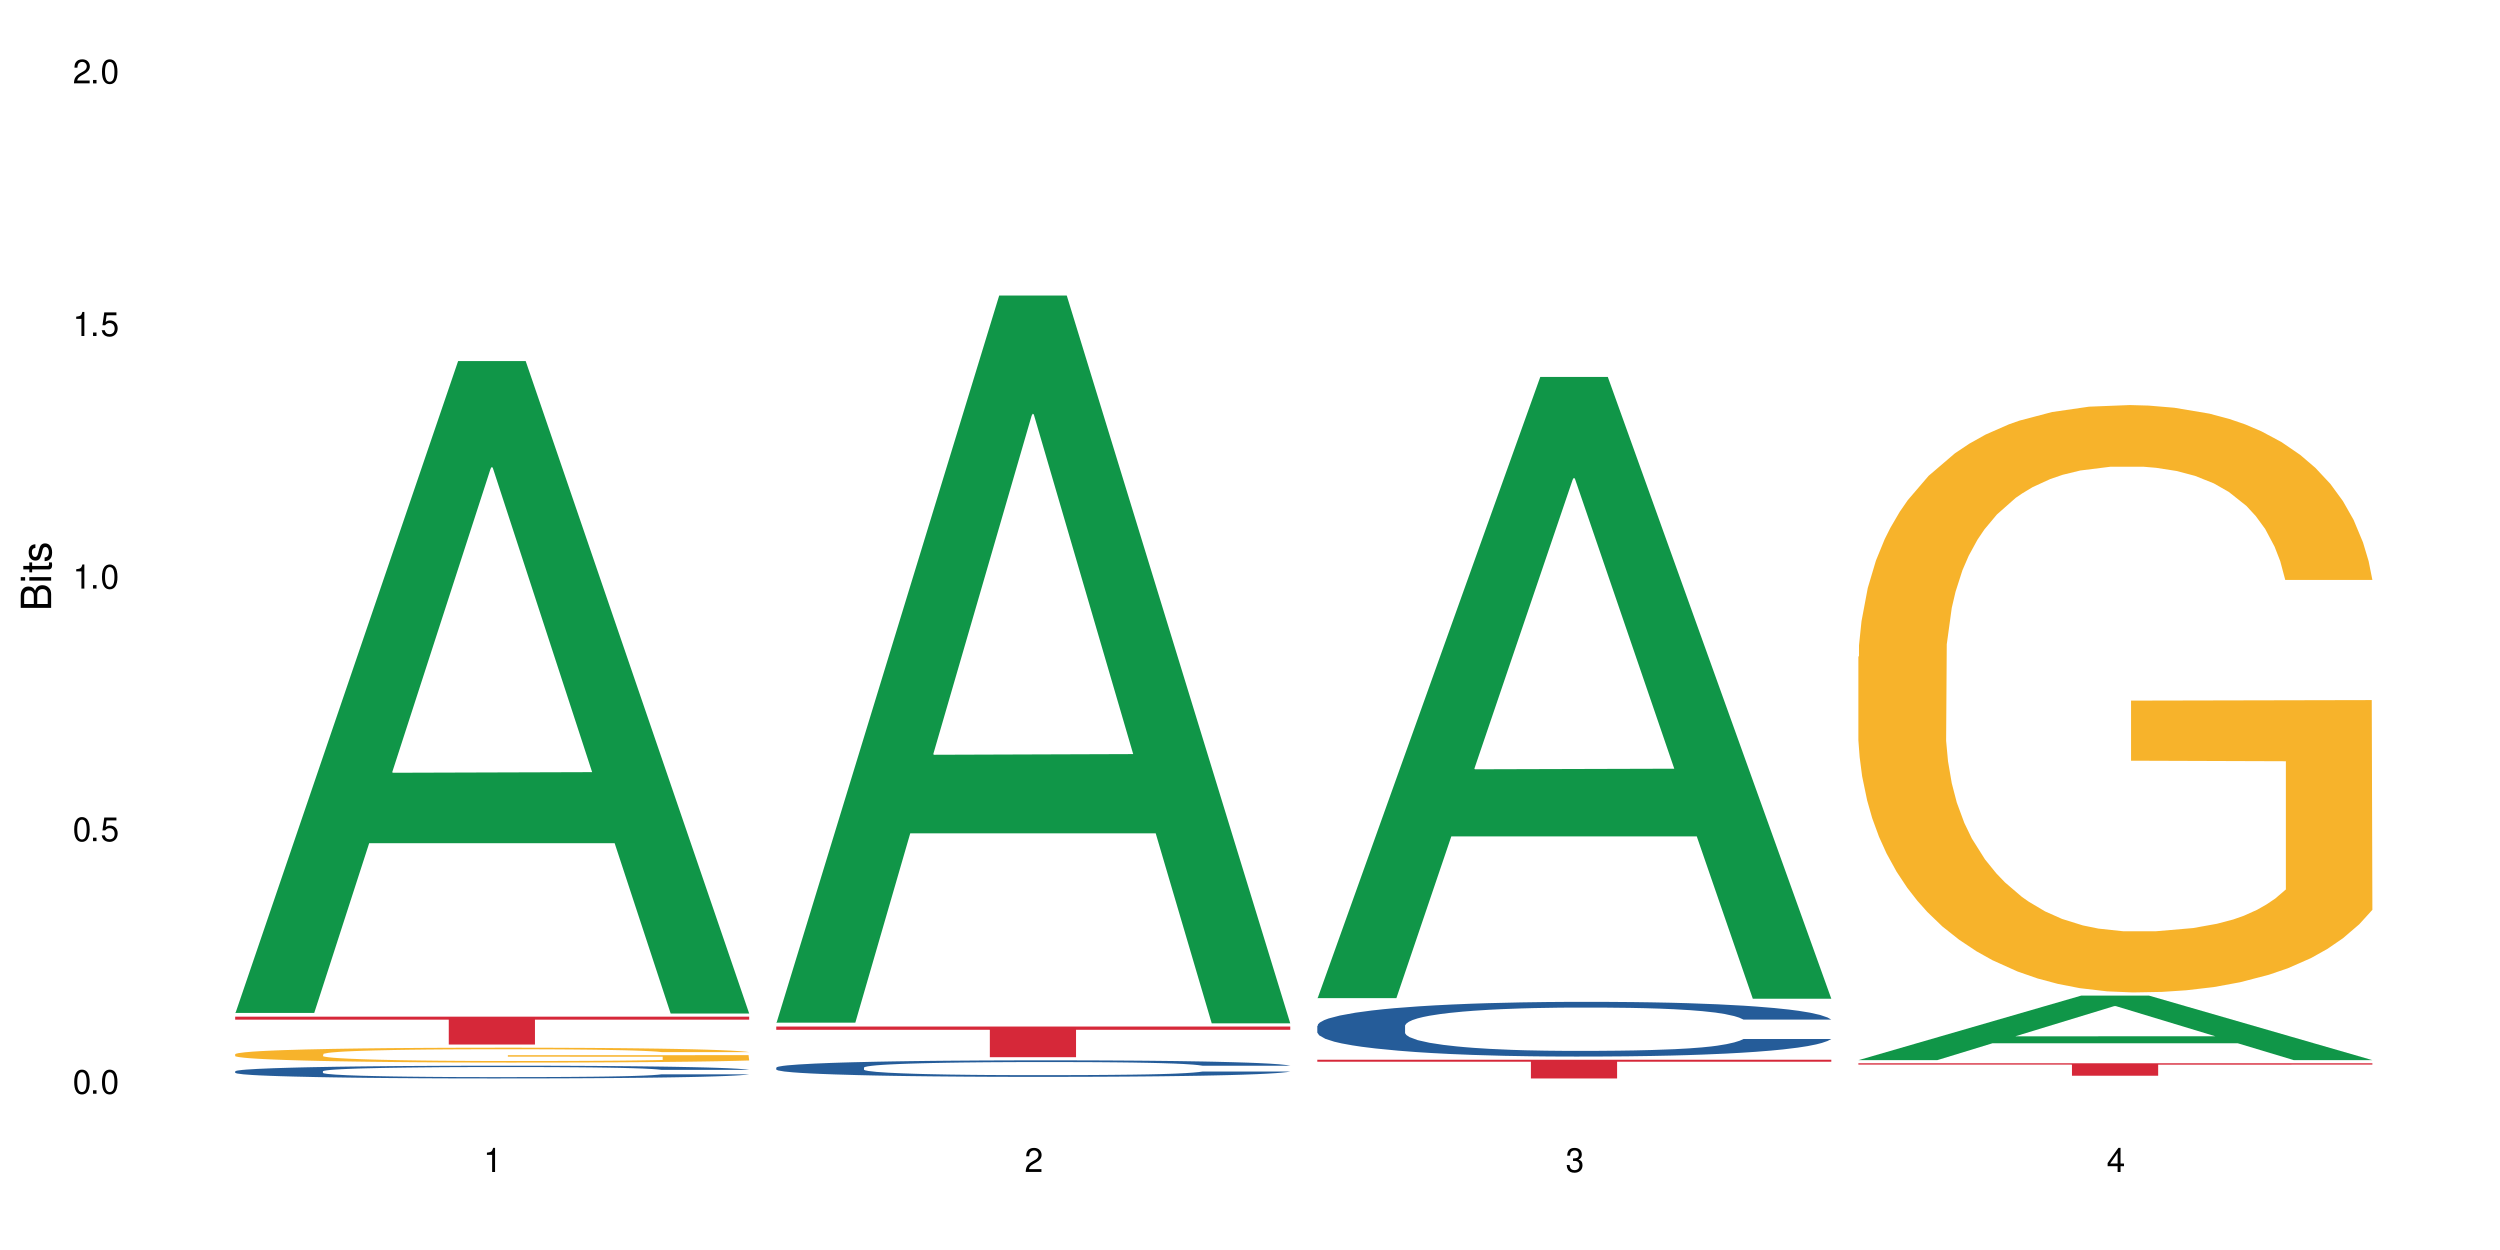 <?xml version="1.0" encoding="UTF-8"?>
<svg xmlns="http://www.w3.org/2000/svg" xmlns:xlink="http://www.w3.org/1999/xlink" width="720" height="360" viewBox="0 0 720 360">
<defs>
<g>
<g id="glyph-0-0">
</g>
<g id="glyph-0-1">
<path d="M 2.641 -6.938 C 2 -6.938 1.422 -6.656 1.078 -6.172 C 0.641 -5.562 0.406 -4.641 0.406 -3.359 C 0.406 -1.016 1.188 0.219 2.641 0.219 C 4.078 0.219 4.859 -1.016 4.859 -3.297 C 4.859 -4.641 4.656 -5.547 4.203 -6.172 C 3.844 -6.656 3.281 -6.938 2.641 -6.938 Z M 2.641 -6.188 C 3.547 -6.188 4 -5.25 4 -3.375 C 4 -1.406 3.562 -0.484 2.625 -0.484 C 1.734 -0.484 1.281 -1.438 1.281 -3.344 C 1.281 -5.25 1.734 -6.188 2.641 -6.188 Z M 2.641 -6.188 "/>
</g>
<g id="glyph-0-2">
<path d="M 1.828 -1 L 0.828 -1 L 0.828 0 L 1.828 0 Z M 1.828 -1 "/>
</g>
<g id="glyph-0-3">
<path d="M 4.562 -6.797 L 1.062 -6.797 L 0.547 -3.094 L 1.328 -3.094 C 1.719 -3.562 2.047 -3.734 2.578 -3.734 C 3.484 -3.734 4.062 -3.109 4.062 -2.094 C 4.062 -1.125 3.484 -0.531 2.578 -0.531 C 1.828 -0.531 1.375 -0.906 1.188 -1.672 L 0.328 -1.672 C 0.453 -1.109 0.547 -0.844 0.75 -0.594 C 1.125 -0.078 1.828 0.219 2.594 0.219 C 3.969 0.219 4.922 -0.781 4.922 -2.219 C 4.922 -3.562 4.031 -4.484 2.719 -4.484 C 2.25 -4.484 1.859 -4.359 1.469 -4.062 L 1.734 -5.969 L 4.562 -5.969 Z M 4.562 -6.797 "/>
</g>
<g id="glyph-0-4">
<path d="M 2.484 -4.938 L 2.484 0 L 3.328 0 L 3.328 -6.938 L 2.766 -6.938 C 2.469 -5.875 2.281 -5.734 0.984 -5.562 L 0.984 -4.938 Z M 2.484 -4.938 "/>
</g>
<g id="glyph-0-5">
<path d="M 4.859 -0.828 L 1.281 -0.828 C 1.359 -1.406 1.672 -1.781 2.5 -2.281 L 3.469 -2.828 C 4.406 -3.344 4.906 -4.062 4.906 -4.906 C 4.906 -5.484 4.672 -6.031 4.266 -6.406 C 3.859 -6.766 3.375 -6.938 2.719 -6.938 C 1.859 -6.938 1.219 -6.625 0.844 -6.031 C 0.609 -5.672 0.5 -5.234 0.484 -4.531 L 1.328 -4.531 C 1.359 -5.016 1.406 -5.281 1.531 -5.516 C 1.75 -5.938 2.188 -6.203 2.703 -6.203 C 3.469 -6.203 4.031 -5.641 4.031 -4.891 C 4.031 -4.344 3.719 -3.859 3.125 -3.516 L 2.234 -3 C 0.812 -2.172 0.406 -1.531 0.328 -0.016 L 4.859 -0.016 Z M 4.859 -0.828 "/>
</g>
<g id="glyph-0-6">
<path d="M 2.125 -3.188 L 2.578 -3.188 C 3.5 -3.188 3.984 -2.766 3.984 -1.922 C 3.984 -1.062 3.469 -0.531 2.594 -0.531 C 1.656 -0.531 1.203 -1 1.156 -2.016 L 0.312 -2.016 C 0.344 -1.453 0.438 -1.094 0.609 -0.781 C 0.953 -0.109 1.625 0.219 2.547 0.219 C 3.953 0.219 4.859 -0.625 4.859 -1.938 C 4.859 -2.828 4.516 -3.297 3.703 -3.594 C 4.344 -3.844 4.656 -4.328 4.656 -5.031 C 4.656 -6.219 3.875 -6.938 2.578 -6.938 C 1.203 -6.938 0.484 -6.172 0.453 -4.703 L 1.297 -4.703 C 1.312 -5.125 1.344 -5.359 1.453 -5.578 C 1.641 -5.969 2.062 -6.203 2.594 -6.203 C 3.344 -6.203 3.797 -5.75 3.797 -5 C 3.797 -4.516 3.609 -4.219 3.25 -4.047 C 3.016 -3.953 2.703 -3.922 2.125 -3.906 Z M 2.125 -3.188 "/>
</g>
<g id="glyph-0-7">
<path d="M 3.141 -1.672 L 3.141 0 L 3.984 0 L 3.984 -1.672 L 4.984 -1.672 L 4.984 -2.438 L 3.984 -2.438 L 3.984 -6.938 L 3.359 -6.938 L 0.266 -2.578 L 0.266 -1.672 Z M 3.141 -2.438 L 1 -2.438 L 3.141 -5.5 Z M 3.141 -2.438 "/>
</g>
<g id="glyph-1-0">
</g>
<g id="glyph-1-1">
<path d="M 0 -0.953 L 0 -4.891 C 0 -5.719 -0.234 -6.344 -0.734 -6.797 C -1.188 -7.234 -1.812 -7.469 -2.5 -7.469 C -3.547 -7.469 -4.188 -7 -4.625 -5.875 C -4.984 -6.688 -5.625 -7.094 -6.531 -7.094 C -7.172 -7.094 -7.734 -6.859 -8.141 -6.391 C -8.562 -5.922 -8.75 -5.344 -8.75 -4.5 L -8.75 -0.953 Z M -4.984 -2.062 L -7.766 -2.062 L -7.766 -4.219 C -7.766 -4.844 -7.688 -5.203 -7.453 -5.5 C -7.219 -5.812 -6.859 -5.969 -6.375 -5.969 C -5.891 -5.969 -5.531 -5.812 -5.297 -5.5 C -5.062 -5.203 -4.984 -4.844 -4.984 -4.219 Z M -0.984 -2.062 L -4 -2.062 L -4 -4.781 C -4 -5.766 -3.438 -6.359 -2.484 -6.359 C -1.547 -6.359 -0.984 -5.766 -0.984 -4.781 Z M -0.984 -2.062 "/>
</g>
<g id="glyph-1-2">
<path d="M -6.281 -1.797 L -6.281 -0.797 L 0 -0.797 L 0 -1.797 Z M -8.75 -1.797 L -8.75 -0.797 L -7.484 -0.797 L -7.484 -1.797 Z M -8.75 -1.797 "/>
</g>
<g id="glyph-1-3">
<path d="M -6.281 -3.047 L -6.281 -2.016 L -8.016 -2.016 L -8.016 -1.016 L -6.281 -1.016 L -6.281 -0.172 L -5.469 -0.172 L -5.469 -1.016 L -0.719 -1.016 C -0.078 -1.016 0.281 -1.453 0.281 -2.234 C 0.281 -2.5 0.25 -2.719 0.188 -3.047 L -0.641 -3.047 C -0.609 -2.906 -0.594 -2.766 -0.594 -2.562 C -0.594 -2.141 -0.719 -2.016 -1.156 -2.016 L -5.469 -2.016 L -5.469 -3.047 Z M -6.281 -3.047 "/>
</g>
<g id="glyph-1-4">
<path d="M -4.531 -5.25 C -5.766 -5.25 -6.469 -4.422 -6.469 -2.969 C -6.469 -1.516 -5.719 -0.562 -4.547 -0.562 C -3.562 -0.562 -3.094 -1.062 -2.734 -2.562 L -2.516 -3.484 C -2.344 -4.188 -2.094 -4.469 -1.641 -4.469 C -1.047 -4.469 -0.641 -3.875 -0.641 -3 C -0.641 -2.453 -0.797 -2 -1.062 -1.75 C -1.25 -1.594 -1.422 -1.531 -1.875 -1.469 L -1.875 -0.406 C -0.422 -0.453 0.281 -1.266 0.281 -2.922 C 0.281 -4.5 -0.5 -5.516 -1.719 -5.516 C -2.656 -5.516 -3.172 -4.984 -3.469 -3.734 L -3.703 -2.766 C -3.891 -1.953 -4.156 -1.609 -4.594 -1.609 C -5.188 -1.609 -5.547 -2.125 -5.547 -2.938 C -5.547 -3.75 -5.203 -4.172 -4.531 -4.203 Z M -4.531 -5.25 "/>
</g>
</g>
</defs>
<rect x="-72" y="-36" width="864" height="432" fill="rgb(100%, 100%, 100%)" fill-opacity="1"/>
<path fill-rule="nonzero" fill="rgb(6.275%, 58.824%, 28.235%)" fill-opacity="1" d="M 67.73 291.719 L 67.891 291.543 L 131.941 103.98 L 151.395 103.98 L 215.766 291.895 L 193.148 291.895 L 177.02 242.844 L 106.32 242.844 L 90.504 291.719 L 67.73 291.719 L 113.121 222.555 L 170.535 222.375 L 141.906 134.684 L 141.59 134.508 L 141.273 135.035 L 112.965 222.375 L 113.121 222.555 Z M 67.73 291.719 "/>
<path fill-rule="nonzero" fill="rgb(14.51%, 36.078%, 60%)" fill-opacity="1" d="M 67.73 308.52 L 67.91 308.516 L 67.91 308.438 L 68.453 308.309 L 69.715 308.148 L 70.98 308.039 L 74.23 307.84 L 78.742 307.648 L 83.438 307.504 L 86.867 307.414 L 89.938 307.348 L 96.977 307.223 L 101.492 307.16 L 106.363 307.105 L 112.32 307.047 L 116.656 307.012 L 126.402 306.961 L 133.625 306.938 L 139.223 306.926 L 151.316 306.926 L 158.539 306.941 L 163.773 306.957 L 169.551 306.984 L 174.426 307.012 L 182.91 307.086 L 190.492 307.18 L 193.922 307.234 L 199.34 307.34 L 203.492 307.438 L 206.379 307.527 L 209.629 307.648 L 212.516 307.801 L 214.684 307.973 L 215.766 308.117 L 190.492 308.117 L 189.227 307.98 L 187.785 307.879 L 185.074 307.742 L 182.367 307.645 L 178.578 307.547 L 175.148 307.484 L 170.453 307.418 L 166.301 307.379 L 161.969 307.348 L 157.816 307.328 L 149.871 307.309 L 140.664 307.309 L 137.234 307.316 L 130.195 307.34 L 126.402 307.363 L 120.988 307.414 L 117.195 307.457 L 112.684 307.523 L 109.613 307.578 L 105.824 307.668 L 103.113 307.742 L 100.047 307.855 L 98.242 307.938 L 96.617 308.031 L 95.172 308.141 L 94.09 308.258 L 93.367 308.383 L 93.004 308.504 L 93.004 309.023 L 93.367 309.145 L 94.27 309.285 L 96.617 309.488 L 100.047 309.668 L 104.02 309.809 L 107.809 309.906 L 109.977 309.953 L 112.863 310.008 L 117.379 310.074 L 123.875 310.141 L 127.668 310.168 L 133.445 310.195 L 139.402 310.207 L 147.344 310.207 L 154.387 310.195 L 159.078 310.18 L 163.953 310.152 L 170.633 310.094 L 174.785 310.043 L 178.395 309.977 L 181.105 309.914 L 182.91 309.859 L 185.617 309.758 L 187.785 309.645 L 189.41 309.527 L 190.492 309.41 L 215.766 309.41 L 214.684 309.547 L 213.059 309.676 L 211.434 309.773 L 208.906 309.891 L 206.02 309.996 L 201.867 310.113 L 198.434 310.188 L 193.922 310.273 L 189.77 310.336 L 185.258 310.395 L 178.578 310.461 L 174.246 310.492 L 169.551 310.523 L 163.953 310.551 L 156.914 310.574 L 149.332 310.586 L 142.289 310.59 L 134.707 310.586 L 129.113 310.57 L 121.711 310.539 L 112.504 310.48 L 105.824 310.418 L 100.586 310.352 L 96.074 310.285 L 91.02 310.195 L 84.52 310.047 L 80.547 309.934 L 77.84 309.84 L 74.773 309.711 L 72.605 309.594 L 70.078 309.406 L 68.273 309.168 L 67.73 308.984 Z M 67.73 308.52 "/>
<path fill-rule="nonzero" fill="rgb(96.863%, 70.196%, 16.863%)" fill-opacity="1" d="M 67.73 303.57 L 67.91 303.566 L 67.91 303.488 L 68.633 303.312 L 70.438 303.07 L 72.785 302.867 L 75.312 302.711 L 76.938 302.629 L 79.645 302.512 L 81.992 302.426 L 87.949 302.25 L 95.531 302.086 L 99.684 302.016 L 104.379 301.949 L 111.059 301.875 L 114.129 301.848 L 123.516 301.785 L 134.168 301.746 L 145.902 301.734 L 151.316 301.738 L 158.719 301.754 L 168.828 301.797 L 174.605 301.836 L 179.117 301.875 L 183.812 301.926 L 189.59 302.004 L 195.004 302.098 L 199.34 302.191 L 203.672 302.309 L 207.281 302.434 L 210.352 302.57 L 213.059 302.734 L 214.684 302.871 L 215.766 303.012 L 190.672 303.012 L 189.227 302.871 L 187.605 302.766 L 184.895 302.637 L 182.188 302.543 L 179.48 302.469 L 174.426 302.367 L 170.094 302.305 L 164.676 302.25 L 159.441 302.215 L 153.484 302.191 L 149.871 302.184 L 140.305 302.184 L 131.641 302.211 L 126.586 302.242 L 122.973 302.273 L 117.918 302.332 L 114.848 302.379 L 113.043 302.41 L 107.629 302.531 L 104.02 302.641 L 102.031 302.715 L 99.504 302.832 L 97.699 302.938 L 95.715 303.098 L 94.629 303.215 L 93.188 303.48 L 93.004 304.184 L 93.547 304.332 L 94.629 304.492 L 96.074 304.637 L 98.242 304.785 L 100.406 304.898 L 104.199 305.051 L 107.449 305.152 L 109.977 305.219 L 114.848 305.324 L 116.836 305.359 L 121.527 305.43 L 126.402 305.484 L 132.359 305.531 L 136.875 305.555 L 144.094 305.574 L 153.301 305.574 L 164.133 305.551 L 170.996 305.52 L 175.688 305.488 L 178.758 305.461 L 182.547 305.418 L 185.258 305.379 L 187.785 305.336 L 190.852 305.27 L 190.852 304.332 L 146.262 304.328 L 146.262 303.891 L 215.586 303.887 L 215.766 305.418 L 211.977 305.523 L 207.281 305.625 L 202.77 305.703 L 198.074 305.77 L 191.395 305.844 L 185.98 305.891 L 177.676 305.945 L 170.094 305.98 L 162.148 306.004 L 155.109 306.016 L 146.805 306.02 L 139.402 306.012 L 131.457 305.988 L 125.141 305.957 L 119.363 305.918 L 113.586 305.867 L 106.363 305.785 L 101.672 305.719 L 96.797 305.637 L 91.922 305.539 L 87.59 305.434 L 84.699 305.352 L 81.812 305.258 L 78.742 305.141 L 75.855 305.008 L 73.688 304.887 L 71.703 304.75 L 70.258 304.617 L 68.812 304.441 L 68.094 304.301 L 67.73 304.18 Z M 67.73 303.57 "/>
<path fill-rule="nonzero" fill="rgb(83.922%, 15.686%, 22.353%)" fill-opacity="1" d="M 67.73 292.801 L 215.766 292.801 L 215.766 293.66 L 154.07 293.668 L 154.07 300.828 L 129.246 300.828 L 129.246 293.676 L 128.887 293.66 L 67.73 293.66 Z M 67.73 292.801 "/>
<path fill-rule="nonzero" fill="rgb(6.275%, 58.824%, 28.235%)" fill-opacity="1" d="M 223.559 294.531 L 223.715 294.332 L 287.77 85.105 L 307.223 85.105 L 371.594 294.727 L 348.977 294.727 L 332.844 240.008 L 262.148 240.008 L 246.332 294.531 L 223.559 294.531 L 268.949 217.375 L 326.359 217.176 L 297.734 119.352 L 297.418 119.156 L 297.102 119.746 L 268.789 217.176 L 268.949 217.375 Z M 223.559 294.531 "/>
<path fill-rule="nonzero" fill="rgb(14.51%, 36.078%, 60%)" fill-opacity="1" d="M 223.559 307.449 L 223.738 307.445 L 223.738 307.34 L 224.281 307.176 L 225.543 306.965 L 226.809 306.82 L 230.059 306.566 L 234.57 306.316 L 239.266 306.125 L 242.695 306.012 L 245.762 305.926 L 252.805 305.766 L 257.316 305.684 L 262.191 305.609 L 268.148 305.535 L 272.48 305.492 L 282.23 305.422 L 289.453 305.391 L 295.047 305.379 L 307.145 305.379 L 314.363 305.395 L 319.602 305.418 L 325.379 305.453 L 330.25 305.492 L 338.738 305.586 L 346.32 305.707 L 349.75 305.777 L 355.164 305.914 L 359.316 306.043 L 362.207 306.156 L 365.453 306.316 L 368.344 306.512 L 370.512 306.734 L 371.594 306.922 L 346.32 306.922 L 345.055 306.75 L 343.609 306.613 L 340.902 306.434 L 338.195 306.309 L 334.402 306.184 L 330.973 306.102 L 326.281 306.016 L 322.129 305.965 L 317.793 305.926 L 313.645 305.898 L 305.699 305.875 L 296.492 305.875 L 293.062 305.883 L 286.02 305.918 L 282.23 305.949 L 276.812 306.008 L 273.023 306.066 L 268.512 306.152 L 265.441 306.227 L 261.648 306.34 L 258.941 306.438 L 255.871 306.582 L 254.066 306.691 L 252.441 306.812 L 251 306.957 L 249.914 307.109 L 249.191 307.27 L 248.832 307.426 L 248.832 308.102 L 249.191 308.258 L 250.098 308.441 L 252.441 308.707 L 255.871 308.938 L 259.844 309.121 L 263.637 309.25 L 265.801 309.312 L 268.691 309.379 L 273.203 309.469 L 279.703 309.555 L 283.492 309.59 L 289.27 309.625 L 295.227 309.641 L 303.172 309.641 L 310.211 309.625 L 314.906 309.602 L 319.781 309.566 L 326.461 309.492 L 330.613 309.426 L 334.223 309.34 L 336.93 309.258 L 338.738 309.188 L 341.445 309.055 L 343.609 308.906 L 345.234 308.754 L 346.32 308.605 L 371.594 308.605 L 370.512 308.781 L 368.887 308.949 L 367.262 309.074 L 364.734 309.227 L 361.844 309.363 L 357.691 309.516 L 354.262 309.617 L 349.75 309.723 L 345.598 309.809 L 341.082 309.879 L 334.402 309.969 L 330.07 310.012 L 325.379 310.051 L 319.781 310.086 L 312.738 310.117 L 305.156 310.133 L 298.117 310.137 L 290.535 310.129 L 284.938 310.113 L 277.535 310.07 L 268.328 309.992 L 261.648 309.91 L 256.414 309.828 L 251.902 309.742 L 246.848 309.625 L 240.348 309.434 L 236.375 309.285 L 233.668 309.164 L 230.598 308.992 L 228.434 308.84 L 225.906 308.598 L 224.098 308.289 L 223.559 308.051 Z M 223.559 307.449 "/>
<path fill-rule="nonzero" fill="rgb(83.922%, 15.686%, 22.353%)" fill-opacity="1" d="M 223.559 295.633 L 371.594 295.633 L 371.594 296.578 L 309.898 296.586 L 309.898 304.473 L 285.074 304.473 L 285.074 296.598 L 284.715 296.578 L 223.559 296.578 Z M 223.559 295.633 "/>
<path fill-rule="nonzero" fill="rgb(6.275%, 58.824%, 28.235%)" fill-opacity="1" d="M 379.383 287.469 L 379.543 287.301 L 443.598 108.562 L 463.051 108.562 L 527.418 287.637 L 504.805 287.637 L 488.672 240.891 L 417.977 240.891 L 402.16 287.469 L 379.383 287.469 L 424.777 221.555 L 482.188 221.387 L 453.559 137.816 L 453.242 137.648 L 452.926 138.156 L 424.617 221.387 L 424.777 221.555 Z M 379.383 287.469 "/>
<path fill-rule="nonzero" fill="rgb(14.51%, 36.078%, 60%)" fill-opacity="1" d="M 379.383 295.395 L 379.566 295.383 L 379.566 295.035 L 380.105 294.488 L 381.371 293.797 L 382.633 293.32 L 385.883 292.473 L 390.398 291.652 L 395.09 291.02 L 398.52 290.645 L 401.59 290.355 L 408.629 289.824 L 413.145 289.551 L 418.02 289.305 L 423.977 289.059 L 428.309 288.918 L 438.059 288.688 L 445.277 288.586 L 450.875 288.543 L 462.969 288.543 L 470.191 288.598 L 475.426 288.672 L 481.203 288.785 L 486.078 288.918 L 494.562 289.234 L 502.145 289.637 L 505.574 289.867 L 510.992 290.312 L 515.145 290.746 L 518.031 291.117 L 521.281 291.652 L 524.172 292.301 L 526.336 293.035 L 527.418 293.652 L 502.145 293.652 L 500.883 293.078 L 499.438 292.629 L 496.73 292.039 L 494.023 291.621 L 490.23 291.207 L 486.801 290.934 L 482.105 290.66 L 477.953 290.484 L 473.621 290.355 L 469.469 290.27 L 461.527 290.184 L 452.32 290.184 L 448.891 290.211 L 441.848 290.328 L 438.059 290.43 L 432.641 290.629 L 428.852 290.816 L 424.336 291.105 L 421.27 291.348 L 417.477 291.723 L 414.77 292.055 L 411.699 292.531 L 409.895 292.891 L 408.27 293.293 L 406.824 293.77 L 405.742 294.273 L 405.02 294.805 L 404.66 295.324 L 404.66 297.555 L 405.02 298.074 L 405.922 298.68 L 408.27 299.555 L 411.699 300.32 L 415.672 300.926 L 419.461 301.355 L 421.629 301.559 L 424.516 301.789 L 429.031 302.074 L 435.531 302.363 L 439.32 302.48 L 445.098 302.594 L 451.055 302.652 L 459 302.652 L 466.039 302.594 L 470.734 302.523 L 475.609 302.406 L 482.289 302.164 L 486.438 301.934 L 490.051 301.66 L 492.758 301.387 L 494.562 301.156 L 497.27 300.707 L 499.438 300.219 L 501.062 299.715 L 502.145 299.227 L 527.418 299.227 L 526.336 299.801 L 524.711 300.363 L 523.086 300.781 L 520.559 301.285 L 517.672 301.73 L 513.52 302.234 L 510.09 302.566 L 505.574 302.926 L 501.422 303.199 L 496.91 303.445 L 490.23 303.73 L 485.898 303.875 L 481.203 304.004 L 475.609 304.121 L 468.566 304.223 L 460.984 304.277 L 453.945 304.293 L 446.363 304.266 L 440.766 304.207 L 433.363 304.078 L 424.156 303.816 L 417.477 303.543 L 412.242 303.27 L 407.727 302.984 L 402.672 302.594 L 396.176 301.961 L 392.203 301.473 L 389.496 301.066 L 386.426 300.508 L 384.258 300.004 L 381.73 299.195 L 379.926 298.176 L 379.383 297.383 Z M 379.383 295.395 "/>
<path fill-rule="nonzero" fill="rgb(83.922%, 15.686%, 22.353%)" fill-opacity="1" d="M 379.383 305.199 L 527.418 305.199 L 527.418 305.777 L 465.723 305.781 L 465.723 310.59 L 440.902 310.59 L 440.902 305.785 L 440.543 305.777 L 379.383 305.777 Z M 379.383 305.199 "/>
<path fill-rule="nonzero" fill="rgb(6.275%, 58.824%, 28.235%)" fill-opacity="1" d="M 535.211 305.309 L 535.371 305.289 L 599.422 286.727 L 618.875 286.727 L 683.246 305.324 L 660.629 305.324 L 644.496 300.469 L 573.801 300.469 L 557.984 305.309 L 535.211 305.309 L 580.602 298.461 L 638.012 298.445 L 609.387 289.766 L 609.07 289.746 L 608.754 289.801 L 580.445 298.445 L 580.602 298.461 Z M 535.211 305.309 "/>
<path fill-rule="nonzero" fill="rgb(96.863%, 70.196%, 16.863%)" fill-opacity="1" d="M 535.211 189.109 L 535.391 188.957 L 535.391 185.867 L 536.113 178.914 L 537.918 169.336 L 540.266 161.457 L 542.793 155.277 L 544.418 152.035 L 547.125 147.398 L 549.473 144 L 555.43 137.047 L 563.012 130.559 L 567.164 127.777 L 571.859 125.152 L 578.539 122.219 L 581.609 121.137 L 590.996 118.664 L 601.648 117.121 L 613.383 116.656 L 618.797 116.809 L 626.199 117.43 L 636.309 119.129 L 642.086 120.672 L 646.598 122.219 L 651.293 124.227 L 657.07 127.316 L 662.484 131.023 L 666.816 134.73 L 671.152 139.367 L 674.762 144.309 L 677.832 149.715 L 680.539 156.203 L 682.164 161.613 L 683.246 167.02 L 658.152 167.02 L 656.707 161.613 L 655.082 157.441 L 652.375 152.344 L 649.668 148.637 L 646.961 145.699 L 641.906 141.684 L 637.574 139.211 L 632.156 137.047 L 626.922 135.656 L 620.965 134.73 L 617.352 134.422 L 607.785 134.422 L 599.121 135.504 L 594.062 136.738 L 590.453 137.977 L 585.398 140.293 L 582.328 142.148 L 580.523 143.383 L 575.109 148.172 L 571.496 152.496 L 569.512 155.434 L 566.984 160.066 L 565.18 164.238 L 563.195 170.418 L 562.109 175.051 L 560.668 185.559 L 560.484 213.367 L 561.027 219.238 L 562.109 225.57 L 563.555 231.133 L 565.723 237.004 L 567.887 241.484 L 571.68 247.508 L 574.93 251.523 L 577.457 254.152 L 582.328 258.32 L 584.316 259.711 L 589.008 262.492 L 593.883 264.656 L 599.84 266.512 L 604.355 267.438 L 611.574 268.211 L 620.781 268.211 L 631.613 267.281 L 638.477 266.047 L 643.168 264.812 L 646.238 263.73 L 650.027 262.031 L 652.738 260.484 L 655.266 258.785 L 658.332 256.16 L 658.332 219.238 L 613.742 219.082 L 613.742 201.777 L 683.066 201.625 L 683.246 262.031 L 679.457 266.199 L 674.762 270.219 L 670.25 273.309 L 665.555 275.934 L 658.875 278.871 L 653.461 280.723 L 645.156 282.887 L 637.574 284.277 L 629.629 285.203 L 622.59 285.668 L 614.285 285.82 L 606.883 285.512 L 598.938 284.586 L 592.621 283.348 L 586.844 281.805 L 581.066 279.797 L 573.844 276.551 L 569.152 273.926 L 564.277 270.68 L 559.402 266.82 L 555.07 262.648 L 552.18 259.402 L 549.293 255.695 L 546.223 251.062 L 543.336 245.809 L 541.168 241.02 L 539.184 235.613 L 537.738 230.516 L 536.293 223.562 L 535.574 218 L 535.211 213.211 Z M 535.211 189.109 "/>
<path fill-rule="nonzero" fill="rgb(83.922%, 15.686%, 22.353%)" fill-opacity="1" d="M 535.211 306.23 L 683.246 306.23 L 683.246 306.613 L 621.551 306.617 L 621.551 309.812 L 596.727 309.812 L 596.727 306.621 L 596.367 306.613 L 535.211 306.613 Z M 535.211 306.23 "/>
<g fill="rgb(0%, 0%, 0%)" fill-opacity="1">
<use xlink:href="#glyph-0-1" x="20.965" y="314.993"/>
<use xlink:href="#glyph-0-2" x="25.965" y="314.993"/>
<use xlink:href="#glyph-0-1" x="28.965" y="314.993"/>
</g>
<g fill="rgb(0%, 0%, 0%)" fill-opacity="1">
<use xlink:href="#glyph-0-1" x="20.965" y="242.251"/>
<use xlink:href="#glyph-0-2" x="25.965" y="242.251"/>
<use xlink:href="#glyph-0-3" x="28.965" y="242.251"/>
</g>
<g fill="rgb(0%, 0%, 0%)" fill-opacity="1">
<use xlink:href="#glyph-0-4" x="20.965" y="169.509"/>
<use xlink:href="#glyph-0-2" x="25.965" y="169.509"/>
<use xlink:href="#glyph-0-1" x="28.965" y="169.509"/>
</g>
<g fill="rgb(0%, 0%, 0%)" fill-opacity="1">
<use xlink:href="#glyph-0-4" x="20.965" y="96.767"/>
<use xlink:href="#glyph-0-2" x="25.965" y="96.767"/>
<use xlink:href="#glyph-0-3" x="28.965" y="96.767"/>
</g>
<g fill="rgb(0%, 0%, 0%)" fill-opacity="1">
<use xlink:href="#glyph-0-5" x="20.965" y="24.024"/>
<use xlink:href="#glyph-0-2" x="25.965" y="24.024"/>
<use xlink:href="#glyph-0-1" x="28.965" y="24.024"/>
</g>
<g fill="rgb(0%, 0%, 0%)" fill-opacity="1">
<use xlink:href="#glyph-0-4" x="139.25" y="337.532"/>
</g>
<g fill="rgb(0%, 0%, 0%)" fill-opacity="1">
<use xlink:href="#glyph-0-5" x="295.074" y="337.532"/>
</g>
<g fill="rgb(0%, 0%, 0%)" fill-opacity="1">
<use xlink:href="#glyph-0-6" x="450.902" y="337.532"/>
</g>
<g fill="rgb(0%, 0%, 0%)" fill-opacity="1">
<use xlink:href="#glyph-0-7" x="606.73" y="337.532"/>
</g>
<g fill="rgb(0%, 0%, 0%)" fill-opacity="1">
<use xlink:href="#glyph-1-1" x="14.725" y="176.012"/>
<use xlink:href="#glyph-1-2" x="14.725" y="168.012"/>
<use xlink:href="#glyph-1-3" x="14.725" y="165.012"/>
<use xlink:href="#glyph-1-4" x="14.725" y="162.012"/>
</g>
</svg>
